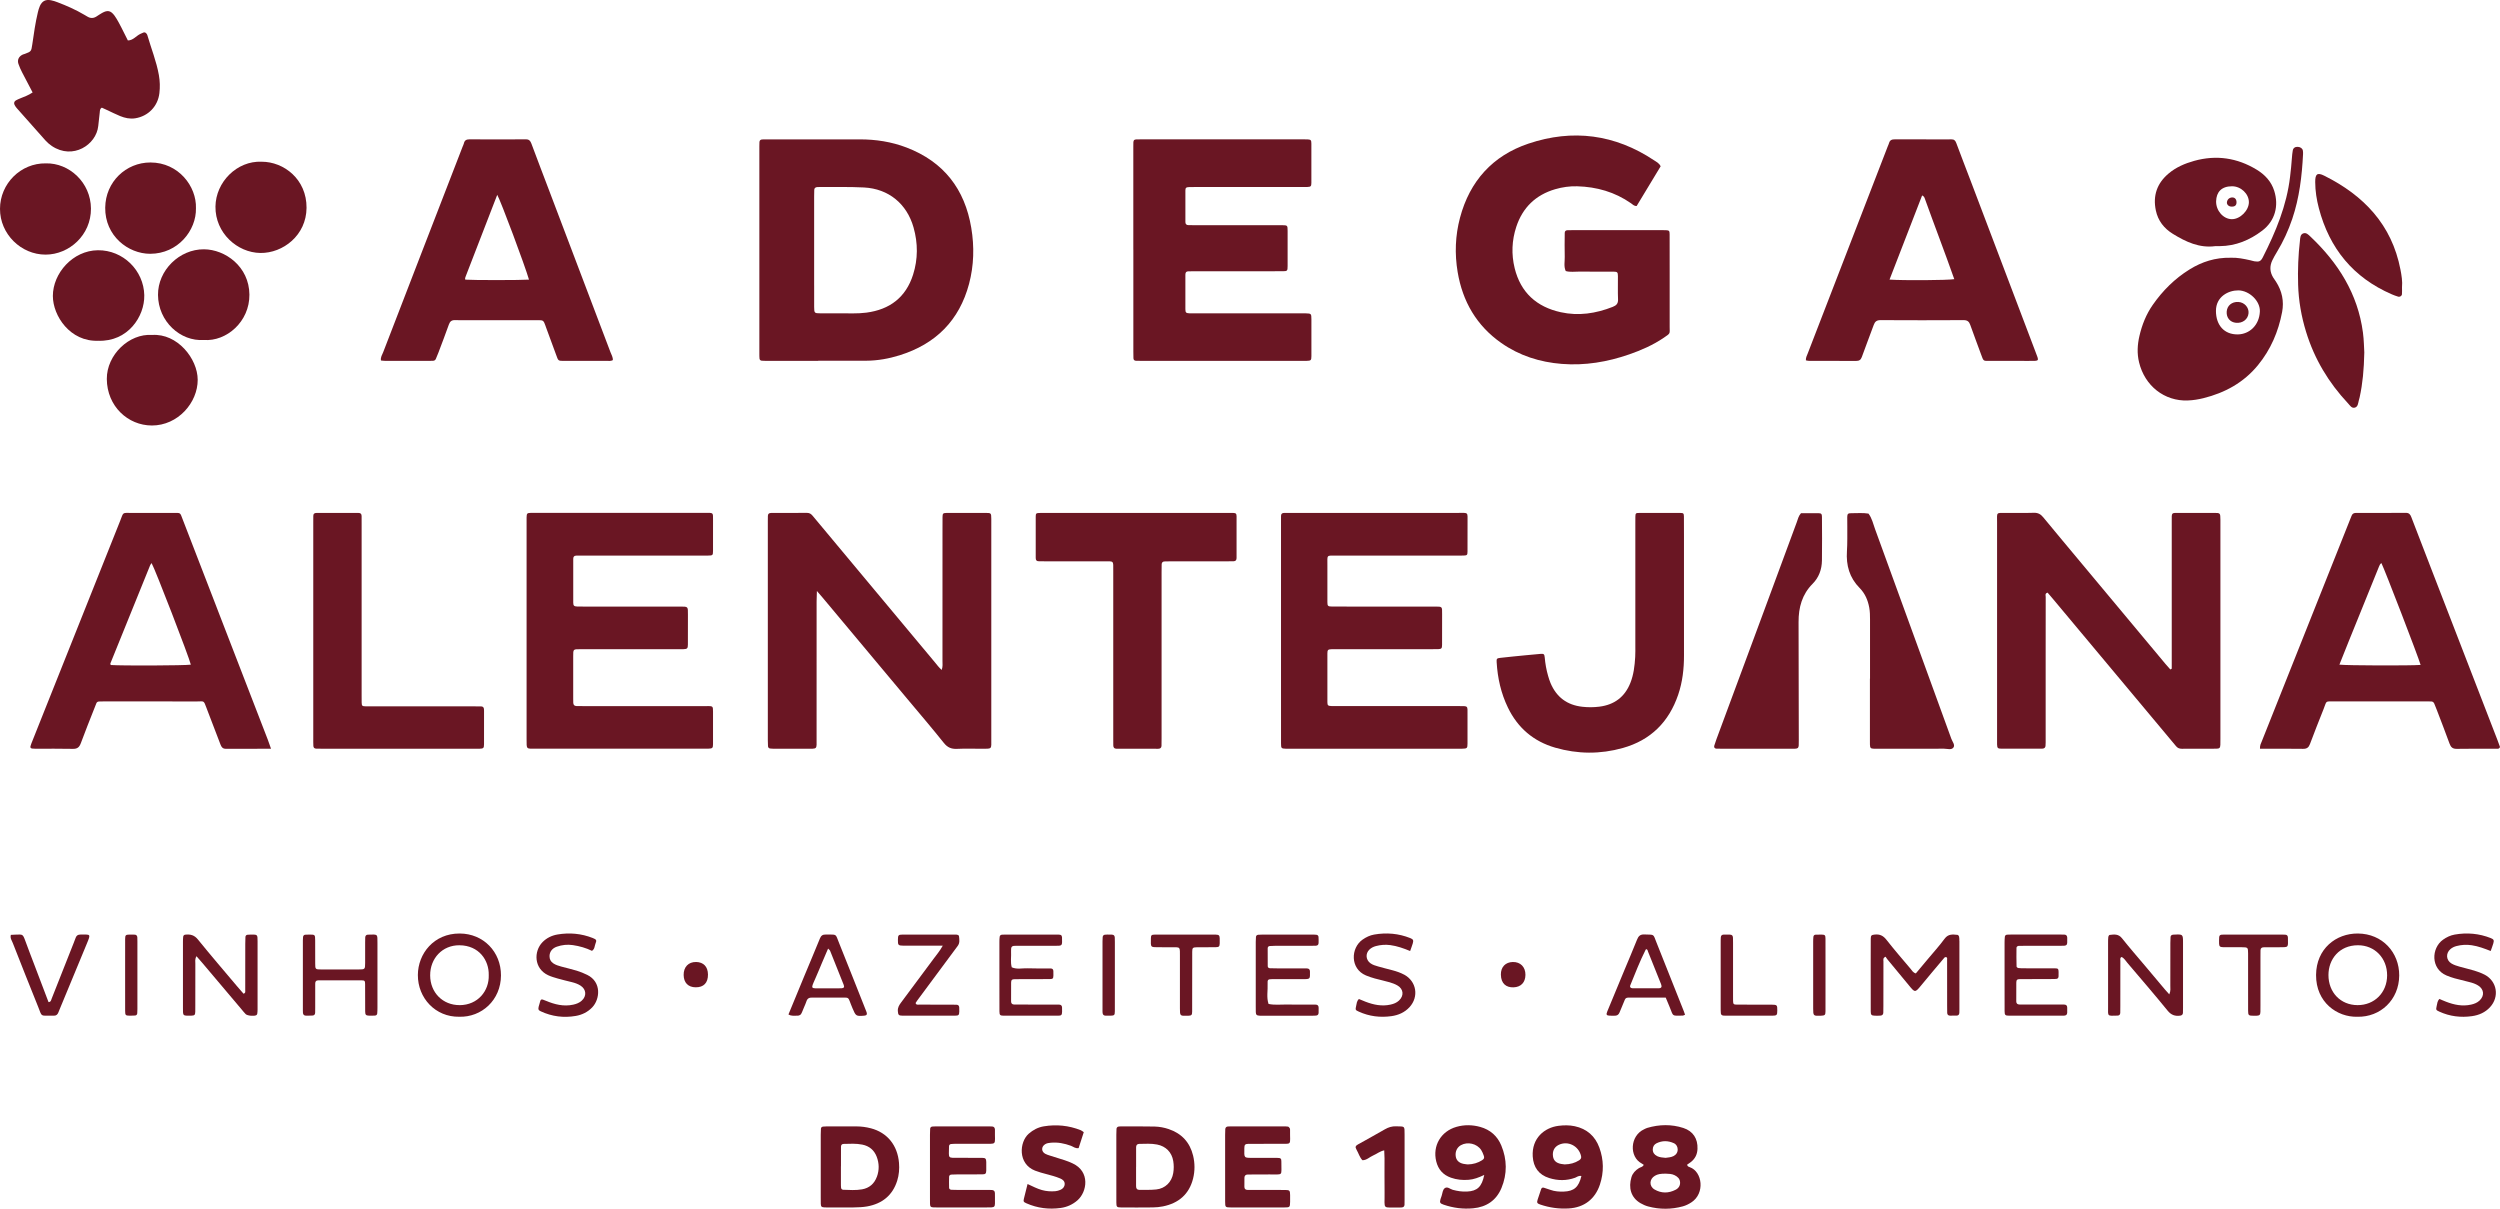 <svg width="424" height="205" viewBox="0 0 424 205" fill="none" xmlns="http://www.w3.org/2000/svg">
<path d="M136.7 126.985C138.7 126.979 138.493 127.178 138.493 125.208C138.499 117.463 138.493 109.718 138.496 101.977C138.496 101.505 138.522 101.036 138.546 100.235C139.032 100.796 139.284 101.081 139.53 101.374C144.312 107.09 149.092 112.809 153.871 118.525C155.951 121.014 158.061 123.476 160.084 126.009C160.701 126.78 161.362 127.05 162.31 127.006C163.711 126.94 165.116 126.988 166.52 126.988C168.31 126.988 168.123 127.101 168.123 125.312C168.123 113.067 168.123 100.82 168.123 88.575C168.123 88.382 168.123 88.186 168.123 87.994C168.108 87.009 168.105 87 167.184 86.991C165.925 86.982 164.668 86.988 163.409 86.991C162.44 86.991 161.474 86.982 160.505 86.997C159.939 87.006 159.862 87.092 159.853 87.7C159.842 88.572 159.847 89.441 159.847 90.313C159.847 97.575 159.847 104.833 159.844 112.094C159.844 112.554 159.922 113.029 159.714 113.625C159.222 113.192 158.92 112.765 158.591 112.37C153.009 105.684 147.429 98.993 141.85 92.304C140.517 90.705 139.177 89.112 137.853 87.51C137.595 87.196 137.334 86.982 136.887 86.985C134.854 87.003 132.822 86.994 130.789 86.997C130.457 86.997 130.235 87.13 130.232 87.498C130.229 87.789 130.223 88.08 130.223 88.37C130.223 100.76 130.223 113.153 130.223 125.543C130.223 125.882 130.229 126.22 130.253 126.558C130.267 126.768 130.395 126.923 130.608 126.946C130.896 126.979 131.186 126.988 131.476 126.988C133.219 126.991 134.961 126.994 136.703 126.988L136.7 126.985Z" fill="#6A1623"/>
<path d="M376.573 126.321C376.591 125.982 376.582 125.644 376.582 125.303C376.582 113.106 376.582 100.912 376.582 88.715C376.582 88.522 376.582 88.326 376.582 88.133C376.568 87 376.565 86.991 375.492 86.988C373.605 86.982 371.717 86.982 369.83 86.988C368.179 86.991 368.33 86.834 368.327 88.442C368.327 96.281 368.327 104.124 368.327 111.964C368.327 112.447 368.327 112.928 368.327 113.411C368.247 113.456 368.17 113.5 368.09 113.542C367.812 113.23 367.527 112.922 367.261 112.602C362.517 106.918 357.773 101.232 353.032 95.546C350.863 92.944 348.685 90.352 346.534 87.733C346.102 87.205 345.648 86.95 344.943 86.97C343.396 87.021 341.847 86.979 340.297 86.988C338.475 86.997 338.703 86.798 338.703 88.634C338.697 100.879 338.703 113.124 338.703 125.368C338.703 125.659 338.694 125.95 338.703 126.24C338.727 126.878 338.806 126.976 339.485 126.979C341.71 126.991 343.939 126.982 346.164 126.979C346.262 126.979 346.356 126.973 346.454 126.964C346.733 126.938 346.899 126.765 346.919 126.504C346.952 126.119 346.943 125.73 346.943 125.345C346.943 120.7 346.943 116.051 346.943 111.406C346.943 108.019 346.937 104.631 346.952 101.244C346.952 101.004 346.777 100.648 347.272 100.511C347.565 100.852 347.879 101.214 348.185 101.582C354.857 109.564 361.53 117.546 368.203 125.529C368.481 125.864 368.772 126.187 369.041 126.531C369.302 126.863 369.622 126.994 370.046 126.991C371.981 126.976 373.919 126.991 375.853 126.979C376.425 126.976 376.547 126.851 376.573 126.321Z" fill="#6A1623"/>
<path d="M138.768 61.209C138.768 61.209 138.768 61.191 138.768 61.182C141.477 61.182 144.185 61.191 146.893 61.179C148.84 61.17 150.745 60.832 152.597 60.25C158.695 58.34 162.698 54.354 164.351 48.145C165.181 45.022 165.261 41.836 164.728 38.647C163.628 32.05 160.043 27.432 153.749 25.02C151.195 24.041 148.532 23.635 145.8 23.638C140.528 23.644 135.257 23.638 129.983 23.638C129.74 23.638 129.497 23.632 129.257 23.65C128.987 23.671 128.812 23.813 128.801 24.104C128.792 24.344 128.786 24.587 128.786 24.828C128.786 36.532 128.786 48.237 128.786 59.942C128.786 60.233 128.786 60.523 128.812 60.811C128.833 61.022 128.987 61.161 129.192 61.176C129.577 61.203 129.965 61.203 130.35 61.206C133.156 61.206 135.959 61.206 138.765 61.206L138.768 61.209ZM138.078 48.424C138.078 46.395 138.078 44.363 138.078 42.334C138.078 39.338 138.078 36.343 138.078 33.344C138.078 32.958 138.081 32.569 138.099 32.184C138.111 31.896 138.306 31.774 138.564 31.73C138.611 31.721 138.662 31.721 138.709 31.721C141.32 31.739 143.933 31.659 146.534 31.795C150.706 32.012 153.803 34.557 154.941 38.585C155.693 41.249 155.699 43.942 154.858 46.585C153.631 50.447 150.887 52.508 146.929 53.025C145.438 53.22 143.936 53.129 142.44 53.14C141.328 53.149 140.217 53.149 139.106 53.14C138.119 53.132 138.09 53.096 138.081 52.046C138.072 50.839 138.081 49.628 138.081 48.421L138.078 48.424Z" fill="#6A1623"/>
<path d="M254.606 58.162C257.687 60.325 261.163 61.425 264.896 61.719C268.816 62.027 272.606 61.389 276.304 60.108C278.366 59.393 280.357 58.518 282.168 57.29C283.368 56.474 283.172 56.644 283.175 55.424C283.181 52.473 283.175 49.519 283.175 46.567C283.175 44.292 283.178 42.017 283.169 39.742C283.169 39.14 283.083 39.063 282.518 39.039C282.275 39.027 282.035 39.033 281.792 39.033C276.757 39.033 271.723 39.033 266.689 39.033C266.399 39.033 266.108 39.039 265.818 39.048C265.527 39.057 265.382 39.226 265.379 39.505C265.37 40.86 265.338 42.216 265.379 43.571C265.4 44.372 265.184 45.194 265.551 45.971C266.31 46.191 267.083 46.054 267.85 46.063C269.785 46.087 271.723 46.063 273.658 46.075C274.307 46.078 274.393 46.17 274.399 46.846C274.414 48.154 274.363 49.462 274.42 50.767C274.452 51.485 274.135 51.803 273.519 52.046C270.659 53.173 267.726 53.621 264.704 52.953C260.609 52.049 257.904 49.617 256.887 45.484C256.309 43.129 256.404 40.762 257.163 38.463C258.238 35.203 260.452 33.059 263.761 32.089C264.976 31.733 266.221 31.561 267.486 31.594C270.802 31.686 273.874 32.558 276.618 34.474C276.888 34.661 277.11 34.951 277.575 34.94C278.923 32.709 280.292 30.443 281.646 28.203C281.395 27.672 280.938 27.459 280.544 27.198C273.901 22.769 266.719 21.835 259.216 24.362C253.16 26.403 249.272 30.704 247.619 36.921C246.813 39.952 246.697 43.04 247.216 46.134C248.054 51.132 250.419 55.223 254.603 58.159L254.606 58.162Z" fill="#6A1623"/>
<path d="M192.216 42.325C192.216 48.083 192.216 53.84 192.216 59.598C192.216 59.983 192.222 60.372 192.231 60.758C192.239 61.045 192.408 61.185 192.687 61.191C193.075 61.2 193.46 61.203 193.848 61.203C202.8 61.203 211.751 61.203 220.7 61.203C220.99 61.203 221.28 61.209 221.571 61.203C222.338 61.179 222.412 61.123 222.415 60.384C222.424 58.305 222.427 56.222 222.415 54.143C222.412 53.191 222.377 53.167 221.446 53.146C221.108 53.137 220.768 53.146 220.43 53.146C214.575 53.146 208.72 53.146 202.868 53.146C202.48 53.146 202.095 53.155 201.706 53.137C201.155 53.114 201.043 53.01 201.04 52.434C201.031 50.5 201.037 48.563 201.04 46.63C201.04 46.582 201.046 46.532 201.049 46.484C201.057 46.202 201.206 46.036 201.487 46.021C201.825 46.004 202.163 46.004 202.503 46.004C204.681 46.004 206.859 46.004 209.034 46.004C211.84 46.004 214.646 46.01 217.452 46.001C218.341 46.001 218.374 45.965 218.379 45.12C218.391 43.135 218.388 41.151 218.379 39.169C218.376 38.208 218.365 38.208 217.416 38.191C217.126 38.185 216.836 38.191 216.545 38.191C211.95 38.191 207.354 38.191 202.755 38.191C202.367 38.191 201.982 38.191 201.594 38.185C201.256 38.185 201.043 38.039 201.043 37.674C201.043 35.883 201.034 34.094 201.043 32.303C201.043 31.849 201.17 31.748 201.68 31.727C202.065 31.712 202.453 31.718 202.841 31.718C208.744 31.718 214.646 31.718 220.548 31.718C220.937 31.718 221.322 31.727 221.71 31.712C222.3 31.689 222.406 31.599 222.409 31.033C222.421 28.808 222.421 26.581 222.409 24.356C222.409 23.757 222.308 23.671 221.757 23.641C221.565 23.632 221.369 23.635 221.177 23.635C211.935 23.635 202.693 23.635 193.454 23.635C192.145 23.635 192.21 23.558 192.21 24.908C192.21 30.713 192.21 36.52 192.21 42.325H192.216Z" fill="#6A1623"/>
<path d="M119.965 119.756C119.627 119.75 119.286 119.756 118.949 119.756C112.273 119.756 105.597 119.756 98.918 119.756C98.53 119.756 98.145 119.753 97.757 119.744C97.401 119.738 97.244 119.531 97.226 119.199C97.215 118.958 97.215 118.715 97.215 118.472C97.215 116.102 97.215 113.732 97.215 111.359C97.215 110.057 97.182 110.104 98.498 110.104C103.917 110.104 109.333 110.104 114.753 110.104C115.141 110.104 115.526 110.113 115.914 110.101C116.551 110.077 116.661 109.98 116.667 109.321C116.679 107.627 116.667 105.934 116.673 104.24C116.676 102.849 116.726 102.875 115.34 102.875C109.92 102.878 104.504 102.875 99.084 102.875C98.696 102.875 98.311 102.884 97.923 102.869C97.363 102.849 97.224 102.733 97.221 102.19C97.212 99.722 97.221 97.254 97.221 94.786C97.221 94.448 97.357 94.238 97.721 94.235C98.109 94.232 98.495 94.226 98.883 94.226C105.413 94.226 111.944 94.226 118.477 94.226C119.011 94.226 119.541 94.232 120.074 94.226C120.88 94.211 120.922 94.187 120.928 93.431C120.94 91.69 120.934 89.948 120.931 88.204C120.931 86.89 121.014 86.982 119.642 86.982C109.965 86.982 100.29 86.982 90.613 86.982C90.42 86.982 90.225 86.976 90.032 86.982C89.386 87.006 89.33 87.065 89.309 87.765C89.3 88.103 89.309 88.442 89.309 88.783C89.309 94.831 89.309 100.879 89.309 106.927C89.309 112.975 89.309 119.216 89.309 125.359C89.309 127.16 89.217 126.976 90.974 126.976C100.409 126.976 109.843 126.976 119.277 126.976C119.568 126.976 119.858 126.982 120.149 126.973C120.818 126.952 120.925 126.869 120.928 126.232C120.94 124.392 120.94 122.553 120.928 120.717C120.925 119.762 120.913 119.762 119.965 119.744V119.756Z" fill="#6A1623"/>
<path d="M217.811 86.991C217.47 86.991 217.262 87.125 217.262 87.495C217.262 87.884 217.259 88.27 217.259 88.658C217.259 94.757 217.259 100.855 217.259 106.951C217.259 109.855 217.259 112.759 217.259 115.663C217.259 119.148 217.256 122.631 217.262 126.116C217.262 126.902 217.331 126.961 218.056 126.982C218.394 126.994 218.735 126.982 219.073 126.982C228.412 126.982 237.752 126.982 247.091 126.982C247.382 126.982 247.672 126.988 247.962 126.982C248.828 126.958 248.884 126.917 248.89 126.092C248.902 124.496 248.899 122.897 248.89 121.302C248.884 119.629 249.077 119.753 247.328 119.753C240.552 119.753 233.778 119.753 227.002 119.753C226.614 119.753 226.229 119.762 225.84 119.747C225.239 119.727 225.129 119.644 225.126 119.095C225.117 116.336 225.117 113.578 225.126 110.819C225.126 110.232 225.233 110.134 225.781 110.11C226.166 110.092 226.554 110.101 226.943 110.101C232.217 110.101 237.491 110.101 242.768 110.101C243.156 110.101 243.545 110.11 243.93 110.092C244.478 110.066 244.57 109.974 244.576 109.368C244.588 107.627 244.579 105.883 244.582 104.142C244.582 102.852 244.659 102.875 243.319 102.875C238.576 102.875 233.835 102.875 229.091 102.875C228.027 102.875 226.96 102.884 225.897 102.869C225.218 102.861 225.129 102.777 225.126 102.125C225.114 100.043 225.114 97.963 225.126 95.881C225.135 94.042 224.895 94.229 226.714 94.229C233.491 94.223 240.264 94.229 247.041 94.229C247.429 94.229 247.814 94.238 248.202 94.223C248.81 94.202 248.884 94.143 248.89 93.552C248.902 91.906 248.905 90.263 248.896 88.617C248.887 86.792 249.112 86.988 247.284 86.988C237.799 86.982 228.315 86.988 218.83 86.988C218.492 86.988 218.151 86.991 217.813 86.988L217.811 86.991Z" fill="#6A1623"/>
<path d="M92.539 55.338C93.111 56.931 93.703 58.515 94.29 60.099C94.717 61.253 94.598 61.206 95.804 61.206C98.175 61.206 100.545 61.206 102.918 61.206C103.253 61.206 103.597 61.262 103.935 61.081C103.973 60.583 103.701 60.167 103.532 59.722C100.056 50.551 96.575 41.379 93.096 32.208C92.103 29.588 91.096 26.969 90.121 24.344C89.949 23.878 89.73 23.629 89.194 23.632C85.999 23.65 82.805 23.647 79.614 23.632C79.104 23.632 78.787 23.798 78.678 24.314C78.636 24.501 78.535 24.673 78.467 24.854C76.147 30.849 73.827 36.841 71.51 42.836C69.332 48.468 67.154 54.104 64.986 59.74C64.817 60.176 64.511 60.586 64.609 61.14C64.855 61.164 65.092 61.203 65.332 61.203C67.848 61.209 70.364 61.206 72.882 61.203C73.075 61.203 73.27 61.197 73.463 61.188C73.673 61.176 73.833 61.069 73.916 60.879C74.07 60.526 74.218 60.167 74.355 59.806C74.95 58.221 75.561 56.644 76.124 55.051C76.313 54.514 76.601 54.273 77.178 54.294C78.097 54.327 79.016 54.303 79.937 54.303C83.662 54.303 87.389 54.303 91.114 54.303C92.154 54.303 92.165 54.279 92.545 55.332L92.539 55.338ZM78.918 47.43C78.832 47.232 78.912 47.057 78.98 46.879C80.755 42.29 82.527 37.701 84.331 33.041C84.936 34.088 89.034 45.06 89.715 47.424C88.382 47.528 80.141 47.528 78.918 47.43Z" fill="#6A1623"/>
<path d="M344.104 61.209C345.968 61.209 345.847 61.324 345.204 59.627C341.556 50.002 337.906 40.38 334.255 30.754C333.432 28.586 332.587 26.426 331.781 24.249C331.621 23.819 331.408 23.623 330.949 23.635C330.077 23.653 329.206 23.638 328.335 23.638C326.012 23.638 323.689 23.647 321.366 23.632C320.871 23.629 320.522 23.751 320.382 24.267C320.332 24.454 320.24 24.626 320.169 24.807C315.638 36.526 311.108 48.246 306.583 59.966C306.447 60.319 306.243 60.657 306.278 61.117C306.453 61.146 306.634 61.203 306.812 61.203C309.472 61.209 312.133 61.203 314.797 61.212C315.286 61.212 315.579 61.072 315.763 60.556C316.406 58.735 317.126 56.94 317.781 55.119C317.991 54.535 318.293 54.291 318.942 54.294C323.636 54.321 328.329 54.321 333.023 54.294C333.68 54.291 333.965 54.549 334.166 55.131C334.741 56.771 335.372 58.394 335.962 60.031C336.442 61.363 336.338 61.2 337.568 61.206C339.746 61.217 341.924 61.206 344.101 61.209H344.104ZM320.465 47.419C322.341 42.572 324.166 37.861 325.991 33.145C326.255 33.264 326.356 33.424 326.424 33.611C328.068 38.194 329.823 42.738 331.446 47.347C330.264 47.537 322.818 47.585 320.462 47.419H320.465Z" fill="#6A1623"/>
<path d="M36.754 103.024C34.837 98.064 32.931 93.102 31.005 88.145C30.514 86.881 30.712 86.991 29.376 86.991C27.053 86.991 24.73 86.982 22.407 86.991C20.644 87 21.005 86.775 20.359 88.388C16.128 98.981 11.905 109.579 7.68 120.172C6.892 122.147 6.098 124.12 5.319 126.098C5.011 126.881 5.085 126.982 5.976 126.985C8.107 126.994 10.237 126.955 12.365 127.006C13.135 127.024 13.464 126.712 13.716 126.027C14.43 124.075 15.215 122.15 15.971 120.216C16.095 119.902 16.217 119.587 16.344 119.273C16.424 119.071 16.587 118.985 16.792 118.976C17.035 118.967 17.275 118.961 17.517 118.961C22.842 118.961 28.167 118.955 33.488 118.964C34.582 118.964 34.54 118.733 35.014 120.047C35.08 120.228 35.151 120.409 35.219 120.59C35.948 122.485 36.685 124.375 37.397 126.276C37.569 126.736 37.785 127 38.327 126.997C40.795 126.979 43.261 126.988 45.966 126.988C45.746 126.365 45.598 125.917 45.429 125.475C42.538 117.991 39.643 110.507 36.751 103.024H36.754ZM18.78 112.783C18.765 112.741 18.744 112.7 18.735 112.655C18.724 112.611 18.706 112.554 18.721 112.516C20.966 106.963 23.215 101.413 25.467 95.863C25.521 95.733 25.627 95.626 25.71 95.501C26.306 96.516 32.066 111.436 32.365 112.726C31.302 112.88 20.744 112.925 18.78 112.786V112.783Z" fill="#6A1623"/>
<path d="M411.979 95.537C410.969 92.924 409.955 90.313 408.957 87.697C408.788 87.252 408.583 86.976 408.032 86.979C405.226 87.003 402.423 86.994 399.617 86.988C399.241 86.988 398.965 87.098 398.829 87.475C398.746 87.703 398.648 87.922 398.559 88.148C393.575 100.666 388.595 113.186 383.611 125.704C383.471 126.057 383.261 126.389 383.291 126.988C385.771 126.988 388.186 126.964 390.601 127.003C391.249 127.012 391.555 126.768 391.771 126.19C392.518 124.2 393.294 122.221 394.082 120.249C394.66 118.801 394.29 118.964 395.893 118.961C401.066 118.955 406.242 118.961 411.416 118.961C411.706 118.961 411.997 118.97 412.287 118.964C412.56 118.958 412.746 119.086 412.85 119.326C413.001 119.682 413.143 120.041 413.28 120.4C414.003 122.295 414.743 124.185 415.431 126.092C415.659 126.724 415.961 127.021 416.681 127.006C418.904 126.961 421.129 126.991 423.354 126.985C423.573 126.985 423.846 127.068 424 126.691C423.873 126.341 423.733 125.938 423.579 125.537C419.712 115.538 415.846 105.539 411.979 95.54V95.537ZM396.764 112.72C398.971 107.135 401.268 101.618 403.487 96.068C403.576 95.848 403.668 95.629 403.89 95.504C404.444 96.605 410.121 111.326 410.536 112.771C408.794 112.91 397.964 112.878 396.764 112.723V112.72Z" fill="#6A1623"/>
<path d="M196.992 126.472C197.01 126.036 197.004 125.6 197.004 125.167C197.004 115.779 197.004 106.39 197.004 97.002C197.004 96.566 197.001 96.13 197.019 95.697C197.031 95.43 197.179 95.24 197.46 95.222C197.846 95.199 198.234 95.199 198.619 95.199C201.766 95.199 204.909 95.199 208.056 95.199C208.444 95.199 208.83 95.199 209.218 95.19C209.576 95.181 209.721 94.979 209.721 94.632C209.721 92.6 209.73 90.568 209.721 88.534C209.713 86.816 209.941 86.994 208.169 86.994C197.86 86.991 187.555 86.994 177.246 86.994C176.909 86.994 176.568 86.985 176.23 87C175.744 87.018 175.658 87.095 175.658 87.62C175.649 89.943 175.655 92.265 175.658 94.588C175.658 94.635 175.664 94.686 175.667 94.733C175.682 95.015 175.824 95.175 176.109 95.184C176.497 95.196 176.882 95.199 177.27 95.199C180.562 95.199 183.851 95.199 187.143 95.199C188.977 95.199 188.805 95.024 188.808 96.797C188.811 101.541 188.808 106.284 188.808 111.027C188.808 115.77 188.808 120.513 188.808 125.256C188.808 125.644 188.808 126.03 188.814 126.418C188.82 126.751 188.956 126.979 189.318 126.982C191.688 126.988 194.059 126.988 196.432 126.991C196.773 126.991 196.983 126.831 196.995 126.481L196.992 126.472Z" fill="#6A1623"/>
<path d="M278.046 86.994C277.415 86.994 277.377 87.044 277.359 87.647C277.347 88.032 277.353 88.421 277.353 88.806C277.353 95.673 277.353 102.543 277.353 109.41C277.353 110.086 277.371 110.766 277.329 111.442C277.24 112.94 277.068 114.429 276.503 115.841C275.551 118.211 273.794 119.528 271.267 119.848C270.301 119.97 269.344 119.976 268.375 119.869C265.779 119.584 263.987 118.243 262.973 115.853C262.804 115.455 262.677 115.037 262.555 114.619C262.259 113.595 262.075 112.551 261.984 111.486C261.933 110.923 261.818 110.849 261.24 110.902C260.375 110.982 259.507 111.059 258.641 111.142C257.246 111.282 255.85 111.412 254.458 111.572C253.847 111.644 253.8 111.718 253.832 112.302C253.986 114.984 254.564 117.567 255.735 119.991C257.4 123.443 260.078 125.742 263.77 126.807C267.575 127.907 271.403 127.931 275.217 126.863C279.96 125.534 283.048 122.447 284.621 117.819C285.359 115.648 285.614 113.397 285.605 111.107C285.59 107.624 285.602 104.142 285.602 100.66C285.602 97.42 285.602 94.178 285.602 90.939C285.602 89.827 285.608 88.715 285.593 87.602C285.587 87.083 285.507 86.997 285.009 86.997C282.689 86.988 280.366 86.988 278.046 86.997V86.994Z" fill="#6A1623"/>
<path d="M53.148 126.522C53.163 126.792 53.326 126.964 53.613 126.97C53.999 126.979 54.387 126.985 54.775 126.985C63.335 126.985 71.898 126.985 80.459 126.985C80.749 126.985 81.039 126.991 81.33 126.985C81.987 126.961 82.088 126.884 82.091 126.22C82.106 124.333 82.097 122.447 82.094 120.56C82.094 120.462 82.085 120.367 82.079 120.269C82.062 119.991 81.919 119.819 81.635 119.81C81.25 119.798 80.862 119.798 80.473 119.798C74.719 119.798 68.962 119.798 63.208 119.798C62.82 119.798 62.434 119.807 62.046 119.795C61.418 119.777 61.359 119.724 61.338 119.151C61.323 118.766 61.332 118.377 61.332 117.991C61.332 108.268 61.332 98.548 61.332 88.824C61.332 88.388 61.326 87.952 61.329 87.519C61.329 87.16 61.157 86.994 60.802 86.994C58.431 86.994 56.061 86.994 53.69 86.994C53.35 86.994 53.136 87.119 53.136 87.492C53.136 87.878 53.13 88.267 53.13 88.652C53.13 94.748 53.13 100.841 53.13 106.936C53.13 113.032 53.13 119.124 53.13 125.22C53.13 125.656 53.121 126.092 53.148 126.525V126.522Z" fill="#6A1623"/>
<path d="M371.107 67.915C371.981 67.883 372.837 67.74 373.685 67.533C377.353 66.622 380.526 64.89 382.95 61.932C385.113 59.292 386.417 56.243 387.048 52.915C387.395 51.091 387.03 49.352 386.011 47.777C385.854 47.534 385.676 47.303 385.525 47.057C384.956 46.113 384.911 45.137 385.386 44.15C385.614 43.672 385.88 43.209 386.156 42.755C387.24 40.97 388.103 39.086 388.772 37.111C389.975 33.548 390.411 29.858 390.598 26.127C390.606 25.934 390.598 25.738 390.568 25.548C390.503 25.178 390.165 24.931 389.715 24.905C389.27 24.878 388.932 25.089 388.858 25.504C388.778 25.931 388.737 26.367 388.707 26.8C388.636 27.862 388.52 28.918 388.396 29.977C387.827 34.862 385.969 39.306 383.774 43.639C383.424 44.331 383.137 44.443 382.36 44.319C382.123 44.28 381.892 44.197 381.658 44.144C380.523 43.889 379.385 43.66 378.331 43.714C375.72 43.663 373.447 44.396 371.347 45.698C368.843 47.249 366.795 49.29 365.115 51.696C363.992 53.3 363.281 55.095 362.843 56.996C362.502 58.474 362.422 59.951 362.786 61.452C363.741 65.4 367.032 68.081 371.113 67.924L371.107 67.915ZM379.625 49.246C381.504 49.278 383.359 51.064 383.273 52.847C383.16 55.214 381.462 56.679 379.554 56.715C377.24 56.759 375.827 55.163 375.824 52.731C375.821 50.281 377.972 49.234 379.625 49.249V49.246Z" fill="#6A1623"/>
<path d="M2.788 18.278C4.421 20.126 6.051 21.977 7.698 23.81C8.018 24.166 8.391 24.492 8.788 24.759C12.362 27.162 16.338 24.546 16.664 21.363C16.744 20.595 16.824 19.823 16.919 19.058C16.952 18.782 16.907 18.465 17.275 18.26C17.544 18.382 17.846 18.518 18.146 18.658C18.889 19.002 19.621 19.379 20.38 19.687C21.192 20.016 22.036 20.203 22.928 20.064C25.133 19.717 26.777 18.032 27.035 15.792C27.153 14.781 27.127 13.761 26.949 12.755C26.54 10.412 25.636 8.211 24.982 5.939C24.955 5.85 24.895 5.766 24.836 5.692C24.706 5.535 24.54 5.44 24.335 5.514C24.155 5.58 23.98 5.669 23.805 5.749C23.082 6.087 22.584 6.855 21.686 6.861C21.319 6.128 20.952 5.399 20.584 4.666C20.43 4.363 20.279 4.064 20.11 3.77C19.894 3.393 19.686 3.008 19.429 2.661C18.78 1.786 18.255 1.673 17.322 2.192C16.984 2.379 16.667 2.602 16.341 2.809C15.843 3.124 15.343 3.124 14.839 2.824C14.673 2.726 14.504 2.631 14.338 2.53C12.88 1.667 11.337 0.982 9.754 0.38C9.396 0.243 9.025 0.119 8.649 0.045C7.745 -0.13 7.153 0.169 6.768 1.003C6.608 1.35 6.51 1.729 6.418 2.103C5.988 3.892 5.742 5.71 5.476 7.528C5.301 8.73 5.286 8.73 4.228 9.133C4.092 9.184 3.947 9.207 3.819 9.273C3.182 9.587 2.904 10.159 3.123 10.827C3.289 11.328 3.517 11.815 3.757 12.286C4.326 13.405 4.919 14.511 5.532 15.68C4.809 16.169 4.122 16.403 3.455 16.676C3.188 16.786 2.919 16.896 2.673 17.041C2.397 17.204 2.323 17.522 2.474 17.798C2.566 17.967 2.667 18.136 2.794 18.278H2.788Z" fill="#6A1623"/>
<path d="M309.001 95.071C309.043 92.606 309.016 90.138 309.004 87.67C309.004 87.166 308.886 87.044 308.429 87.039C307.416 87.024 306.403 87.033 305.452 87.033C305.022 87.513 304.921 88.05 304.74 88.543C302.841 93.659 300.96 98.785 299.066 103.902C296.417 111.059 293.762 118.214 291.11 125.371C290.977 125.733 290.85 126.098 290.74 126.469C290.657 126.742 290.805 126.955 291.078 126.97C291.416 126.988 291.753 126.985 292.094 126.985C295.916 126.985 299.736 126.985 303.558 126.985C305.155 126.985 305.078 127.115 305.075 125.52C305.063 118.846 305.06 112.169 305.037 105.495C305.028 103.033 305.623 100.814 307.416 99.013C308.492 97.934 308.978 96.566 309.001 95.071Z" fill="#6A1623"/>
<path d="M317.801 126.982C318.139 126.997 318.48 126.988 318.818 126.988C322.448 126.988 326.074 126.997 329.704 126.979C330.255 126.979 330.981 127.252 331.316 126.762C331.609 126.335 331.12 125.772 330.943 125.288C326.643 113.435 322.335 101.585 318.012 89.741C317.686 88.848 317.493 87.89 316.895 87.107C315.935 86.944 314.969 87.053 314.003 87.039C313.419 87.03 313.304 87.148 313.292 87.685C313.28 88.216 313.304 88.75 313.301 89.281C313.289 90.684 313.333 92.09 313.241 93.487C313.084 95.881 313.668 97.978 315.39 99.719C316.299 100.639 316.794 101.781 317.025 103.053C317.15 103.727 317.156 104.4 317.156 105.076C317.156 108.413 317.156 111.753 317.156 115.09H317.138C317.138 118.573 317.138 122.058 317.138 125.54C317.138 125.784 317.132 126.024 317.141 126.267C317.164 126.857 317.253 126.958 317.796 126.982H317.801Z" fill="#6A1623"/>
<path d="M368.526 39.668C370.727 41.023 373.036 42.109 375.723 41.744C375.984 41.744 376.227 41.744 376.467 41.744C379.184 41.723 381.557 40.724 383.682 39.11C385.883 37.437 386.503 34.883 385.709 32.365C385.205 30.769 384.123 29.618 382.719 28.767C379.409 26.762 375.871 26.245 372.141 27.281C370.556 27.723 369.038 28.369 367.764 29.455C365.829 31.101 365.106 33.178 365.628 35.681C365.995 37.449 367.038 38.754 368.526 39.668ZM378.541 31.591C380.07 31.585 381.406 32.881 381.412 34.278C381.415 35.696 379.928 37.185 378.52 37.173C377.071 37.158 375.818 35.728 375.853 34.13C375.898 32.572 376.763 31.596 378.544 31.591H378.541Z" fill="#6A1623"/>
<path d="M390.076 40.771C389.783 43.272 389.685 45.778 389.762 48.3C389.842 51.028 390.313 53.68 391.11 56.279C392.524 60.891 394.944 64.916 398.239 68.425C398.559 68.766 398.844 69.291 399.392 69.131C399.922 68.974 399.928 68.384 400.053 67.924C400.103 67.737 400.162 67.553 400.201 67.364C400.708 65.041 400.924 62.683 400.986 59.779C400.936 59.005 400.927 57.691 400.755 56.4C399.884 49.812 396.544 44.559 391.807 40.086C391.492 39.789 391.143 39.425 390.678 39.567C390.124 39.739 390.129 40.291 390.073 40.771H390.076Z" fill="#6A1623"/>
<path d="M44.372 27.429C40.197 27.242 36.585 30.864 36.543 35.046C36.496 39.519 40.244 42.853 44.164 42.904C47.986 42.954 51.954 39.914 51.99 35.257C52.028 30.419 48.155 27.423 44.372 27.429Z" fill="#6A1623"/>
<path d="M7.737 43.183C11.734 43.177 15.455 39.864 15.426 35.37C15.396 30.953 11.734 27.61 7.769 27.708C3.52 27.645 0.009 31.137 1.64942e-05 35.417C-0.009 39.706 3.576 43.189 7.737 43.183Z" fill="#6A1623"/>
<path d="M34.573 57.661C38.407 57.952 42.342 54.552 42.3 49.972C42.259 45.191 38.182 42.308 34.602 42.281C30.422 42.251 26.765 45.849 26.798 50.02C26.83 54.526 30.599 57.943 34.573 57.661Z" fill="#6A1623"/>
<path d="M17.843 35.198C17.787 40.015 21.74 43.043 25.467 43.043C30.167 43.043 33.322 39.072 33.233 35.313C33.358 31.638 30.297 27.556 25.512 27.556C21.355 27.556 17.897 30.852 17.846 35.198H17.843Z" fill="#6A1623"/>
<path d="M24.472 50.079C24.38 45.849 20.866 42.403 16.611 42.441C12.335 42.483 8.966 46.351 8.966 50.192C8.966 53.588 11.914 57.981 16.649 57.794C21.695 57.981 24.546 53.657 24.469 50.079H24.472Z" fill="#6A1623"/>
<path d="M25.734 72.166C30.214 72.175 33.539 68.259 33.53 64.415C33.524 60.829 30.072 56.51 25.79 56.81C21.924 56.525 18.089 60.167 18.116 64.273C18.146 68.927 21.728 72.154 25.734 72.163V72.166Z" fill="#6A1623"/>
<path d="M405.644 49.916C405.997 50.07 406.364 50.201 406.731 50.313C407.016 50.4 407.348 50.195 407.371 49.901C407.404 49.519 407.38 49.13 407.38 48.744C407.478 47.721 407.306 46.712 407.117 45.719C405.65 38.11 400.9 33.142 394.186 29.796C393.012 29.212 392.654 29.499 392.66 30.87C392.666 32.38 392.897 33.863 393.279 35.313C395.075 42.145 399.113 47.089 405.647 49.916H405.644Z" fill="#6A1623"/>
<path d="M147.693 191.358C146.902 191.151 146.084 191.038 145.257 191.038C143.566 191.041 141.874 191.038 140.185 191.038C139.992 191.038 139.799 191.047 139.607 191.068C139.391 191.088 139.245 191.213 139.231 191.43C139.204 191.765 139.198 192.103 139.198 192.441C139.198 194.277 139.198 196.113 139.198 197.949C139.198 199.688 139.198 201.429 139.198 203.167C139.198 203.505 139.189 203.843 139.207 204.181C139.228 204.644 139.337 204.748 139.835 204.778C140.125 204.795 140.416 204.787 140.703 204.787C142.057 204.787 143.408 204.804 144.763 204.781C145.533 204.766 146.315 204.745 147.071 204.609C149.607 204.149 151.382 202.746 152.167 200.242C152.472 199.269 152.555 198.255 152.472 197.232C152.224 194.244 150.493 192.094 147.699 191.358H147.693ZM148.718 199.578C148.283 200.761 147.435 201.497 146.197 201.714C145.145 201.897 144.078 201.823 143.017 201.785C142.798 201.776 142.665 201.639 142.644 201.429C142.617 201.188 142.62 200.945 142.62 200.705C142.62 199.738 142.62 198.774 142.62 197.807H142.629C142.629 196.695 142.623 195.585 142.632 194.473C142.632 194.203 142.777 194.013 143.071 194.007C144.131 193.983 145.195 193.912 146.247 194.126C147.432 194.366 148.256 195.057 148.686 196.173C149.115 197.291 149.139 198.442 148.724 199.575L148.718 199.578Z" fill="#6A1623"/>
<path d="M198.237 191.501C197.449 191.231 196.637 191.083 195.819 191.062C193.884 191.017 191.949 191.041 190.014 191.041C189.916 191.041 189.819 191.041 189.724 191.062C189.516 191.103 189.377 191.237 189.359 191.444C189.333 191.78 189.33 192.121 189.33 192.459C189.33 194.298 189.33 196.137 189.33 197.976C189.33 199.96 189.324 201.945 189.333 203.926C189.336 204.701 189.407 204.778 190.139 204.784C191.928 204.795 193.718 204.801 195.508 204.778C196.085 204.772 196.672 204.718 197.238 204.603C199.893 204.066 201.683 202.544 202.349 199.874C202.669 198.596 202.66 197.267 202.349 195.986C201.804 193.755 200.426 192.248 198.231 191.501H198.237ZM198.986 198.934C198.731 200.471 197.635 201.577 196.088 201.734C195.131 201.832 194.16 201.797 193.194 201.797C192.853 201.797 192.684 201.574 192.684 201.233C192.684 201.186 192.678 201.135 192.678 201.088C192.678 200.026 192.678 198.961 192.678 197.899H192.684C192.684 196.787 192.684 195.674 192.684 194.565C192.684 194.221 192.865 194.007 193.205 194.004C194.219 193.995 195.235 193.912 196.243 194.111C197.73 194.402 198.737 195.422 198.983 196.914C199.093 197.587 199.096 198.264 198.983 198.937L198.986 198.934Z" fill="#6A1623"/>
<path d="M286.58 197.949C286.402 197.887 286.204 197.84 286.129 197.534C286.316 197.404 286.544 197.258 286.755 197.095C287.487 196.529 287.86 195.781 287.895 194.853C287.964 193.138 287.158 191.845 285.498 191.305C283.472 190.649 281.412 190.691 279.368 191.293C279.184 191.346 279.015 191.447 278.84 191.527C276.426 192.637 276.289 196.199 278.431 197.326C278.547 197.389 278.651 197.469 278.778 197.552C278.618 197.946 278.218 197.946 277.949 198.121C277.356 198.498 276.897 198.982 276.692 199.658C276.165 201.42 276.583 203.099 278.224 204.057C278.636 204.297 279.089 204.499 279.549 204.62C281.501 205.14 283.466 205.128 285.412 204.597C285.916 204.46 286.408 204.214 286.847 203.929C289.205 202.408 288.734 198.709 286.583 197.952L286.58 197.949ZM280.959 193.894C281.919 193.426 282.897 193.441 283.866 193.874C284.301 194.069 284.515 194.458 284.535 194.906C284.556 195.422 284.298 195.826 283.833 196.069C283.398 196.297 282.912 196.303 282.482 196.371C281.963 196.321 281.478 196.294 281.042 196.075C280.583 195.843 280.301 195.473 280.31 194.933C280.319 194.458 280.544 194.096 280.959 193.892V193.894ZM284.18 201.785C282.992 202.396 281.771 202.414 280.612 201.737C279.655 201.18 279.712 199.963 280.675 199.409C281.146 199.136 281.602 199.047 282.52 199.053C283.006 199.079 283.534 199.068 284.026 199.32C284.526 199.575 284.903 199.91 284.941 200.503C284.98 201.097 284.681 201.53 284.183 201.785H284.18Z" fill="#6A1623"/>
<path d="M211.837 193.995C213.434 193.983 215.028 194.01 216.625 193.983C219.28 193.942 218.75 194.44 218.794 191.613C218.794 191.519 218.785 191.406 218.735 191.335C218.658 191.228 218.548 191.088 218.436 191.071C218.151 191.026 217.858 191.035 217.568 191.035C214.714 191.035 211.861 191.035 209.007 191.035C208.764 191.035 208.524 191.029 208.281 191.047C208.012 191.065 207.828 191.21 207.807 191.489C207.784 191.827 207.781 192.165 207.781 192.503C207.781 194.292 207.781 196.084 207.781 197.872C207.781 199.857 207.775 201.838 207.784 203.823C207.79 204.754 207.813 204.781 208.791 204.784C211.79 204.792 214.788 204.792 217.787 204.784C218.765 204.784 218.782 204.748 218.803 203.843C218.812 203.458 218.812 203.069 218.803 202.683C218.785 201.9 218.726 201.838 218 201.82C217.517 201.808 217.034 201.817 216.548 201.817C214.904 201.817 213.259 201.814 211.615 201.811C211.277 201.811 211.055 201.675 211.049 201.31C211.043 200.779 211.037 200.245 211.055 199.714C211.067 199.373 211.283 199.198 211.621 199.198C212.83 199.192 214.039 199.204 215.247 199.183C217.757 199.142 217.283 199.584 217.319 197.009C217.328 196.475 217.209 196.383 216.602 196.377C215.247 196.365 213.893 196.365 212.539 196.371C210.901 196.377 211.025 196.425 211.04 194.734C211.046 194.12 211.176 193.998 211.831 193.992L211.837 193.995Z" fill="#6A1623"/>
<path d="M267.068 191.005C266.167 190.813 265.243 190.822 264.321 190.94C261.939 191.243 259.761 193.034 259.951 196.14C260.064 197.97 260.976 199.243 262.736 199.794C264.2 200.254 265.679 200.278 267.148 199.741C267.453 199.628 267.714 199.352 268.206 199.45C267.762 201.328 266.965 202.031 265.225 202.093C264.452 202.12 263.678 202.067 262.938 201.797C262.576 201.666 262.209 201.542 261.838 201.435C261.637 201.375 261.456 201.444 261.382 201.663C261.178 202.256 260.973 202.85 260.784 203.449C260.621 203.965 260.686 204.104 261.213 204.285C262.787 204.825 264.404 205.051 266.067 204.95C268.653 204.795 270.523 203.381 271.344 200.907C272.04 198.813 272.002 196.707 271.252 194.642C270.538 192.681 269.122 191.441 267.068 191.005ZM267.803 196.798C267.089 197.249 266.31 197.463 265.364 197.484C265.228 197.466 264.988 197.445 264.751 197.401C263.924 197.24 263.489 196.828 263.388 196.116C263.264 195.244 263.604 194.55 264.336 194.182C265.898 193.402 267.773 194.342 268.153 196.087C268.227 196.428 268.073 196.626 267.806 196.796L267.803 196.798Z" fill="#6A1623"/>
<path d="M251.035 191.124C249.705 190.756 248.348 190.735 247.023 191.112C244.359 191.872 242.94 194.339 243.583 196.962C243.921 198.344 244.748 199.266 246.084 199.738C247.056 200.082 248.057 200.177 249.083 200.094C249.963 200.023 250.771 199.723 251.729 199.269C251.323 201.283 250.546 202.001 248.816 202.087C247.992 202.129 247.186 202.013 246.38 201.791C245.939 201.669 245.479 201.186 245.035 201.512C244.653 201.791 244.656 202.372 244.499 202.823C244.434 203.007 244.362 203.185 244.309 203.372C244.143 203.959 244.22 204.098 244.845 204.315C246.469 204.873 248.143 205.086 249.85 204.926C252.114 204.715 253.785 203.579 254.653 201.476C255.637 199.094 255.61 196.65 254.618 194.268C253.948 192.661 252.733 191.593 251.038 191.124H251.035ZM251.352 196.781C250.671 197.22 249.832 197.475 248.931 197.487C248.757 197.463 248.469 197.445 248.188 197.386C247.405 197.217 246.964 196.76 246.884 196.057C246.792 195.277 247.124 194.589 247.761 194.227C248.896 193.583 250.484 193.948 251.21 195.042C251.394 195.318 251.512 195.639 251.631 195.95C251.788 196.368 251.72 196.543 251.355 196.778L251.352 196.781Z" fill="#6A1623"/>
<path d="M161.308 194.028C161.596 193.995 161.886 193.989 162.176 193.989C163.625 193.986 165.077 194.001 166.526 193.983C169.225 193.951 168.689 194.375 168.743 191.637C168.743 191.59 168.74 191.539 168.734 191.492C168.698 191.213 168.535 191.068 168.262 191.05C168.07 191.038 167.877 191.035 167.685 191.035C164.689 191.035 161.693 191.035 158.695 191.035C158.502 191.035 158.307 191.038 158.117 191.062C157.904 191.088 157.767 191.225 157.753 191.435C157.729 191.771 157.723 192.109 157.723 192.447C157.723 194.283 157.723 196.119 157.723 197.955C157.723 199.696 157.723 201.435 157.723 203.176C157.723 203.514 157.717 203.852 157.729 204.19C157.75 204.65 157.859 204.754 158.357 204.778C158.695 204.792 159.033 204.784 159.37 204.784C161.93 204.784 164.493 204.784 167.054 204.784C169 204.784 168.722 204.905 168.745 203.063C168.748 202.823 168.742 202.58 168.737 202.339C168.728 201.978 168.508 201.832 168.18 201.82C167.842 201.808 167.504 201.811 167.166 201.811C165.572 201.811 163.978 201.811 162.381 201.811C162.043 201.811 161.705 201.805 161.367 201.788C161.16 201.776 160.973 201.666 160.967 201.455C160.947 200.83 160.953 200.201 160.967 199.575C160.973 199.364 161.13 199.225 161.341 199.21C161.679 199.186 162.016 199.18 162.354 199.18C163.756 199.177 165.157 199.186 166.559 199.171C167.145 199.166 167.252 199.056 167.27 198.519C167.285 198.035 167.285 197.552 167.27 197.068C167.252 196.508 167.142 196.38 166.591 196.374C165.288 196.356 163.981 196.371 162.677 196.365C160.627 196.356 160.941 196.576 160.953 194.411C160.953 194.2 161.098 194.046 161.308 194.022V194.028Z" fill="#6A1623"/>
<path d="M181.904 197.303C181.469 197.101 181.018 196.923 180.562 196.772C179.738 196.496 178.906 196.256 178.079 195.992C177.806 195.903 177.522 195.82 177.273 195.683C176.577 195.303 176.583 194.479 177.255 194.061C177.558 193.871 177.889 193.838 178.224 193.806C179.401 193.696 180.524 193.921 181.629 194.325C182.026 194.47 182.361 194.814 182.935 194.719C183.214 193.85 183.507 192.942 183.807 192.017C183.605 191.883 183.46 191.747 183.285 191.679C181.261 190.875 179.164 190.673 177.027 191.026C176.067 191.186 175.211 191.625 174.461 192.287C172.879 193.684 172.583 197.389 175.546 198.54C175.86 198.661 176.18 198.771 176.503 198.863C177.199 199.062 177.901 199.237 178.595 199.438C179.009 199.56 179.421 199.699 179.821 199.869C180.239 200.046 180.595 200.331 180.571 200.83C180.55 201.301 180.251 201.633 179.821 201.808C179.558 201.915 179.273 202.004 178.992 202.028C178.218 202.09 177.457 202.043 176.698 201.829C175.901 201.604 175.178 201.224 174.274 200.809C174.037 201.749 173.827 202.538 173.646 203.33C173.543 203.781 173.608 203.87 174.085 204.081C175.943 204.905 177.892 205.145 179.889 204.87C180.953 204.724 181.922 204.294 182.746 203.567C184.376 202.135 184.927 198.691 181.901 197.303H181.904Z" fill="#6A1623"/>
<path d="M332.306 159.572C332.306 159.332 332.309 159.086 332.261 158.851C332.237 158.736 332.104 158.564 332.009 158.555C331.194 158.472 330.424 158.365 329.808 159.204C328.922 160.412 327.908 161.524 326.945 162.678C326.267 163.49 325.585 164.303 324.925 165.092C324.436 164.959 324.264 164.582 324.021 164.294C322.646 162.669 321.25 161.058 319.938 159.382C319.399 158.694 318.806 158.406 317.961 158.501C317.41 158.564 317.286 158.635 317.28 159.201C317.265 160.509 317.271 161.815 317.271 163.123C317.271 165.929 317.268 168.738 317.277 171.544C317.277 172.116 317.404 172.238 317.941 172.259C318.279 172.274 318.619 172.277 318.957 172.244C319.218 172.22 319.399 172.057 319.407 171.772C319.419 171.387 319.422 170.998 319.422 170.612C319.422 168.094 319.419 165.579 319.431 163.06C319.431 162.805 319.295 162.473 319.802 162.257C319.876 162.369 319.962 162.538 320.083 162.681C321.316 164.176 322.56 165.656 323.784 167.157C324.753 168.346 324.812 168.367 325.784 167.18C327.04 165.644 328.326 164.134 329.603 162.615C329.722 162.476 329.831 162.274 330.051 162.325C330.311 162.384 330.229 162.63 330.229 162.802C330.234 165.416 330.234 168.029 330.234 170.645C330.234 171.034 330.229 171.419 330.246 171.808C330.261 172.084 330.433 172.247 330.712 172.253C331.097 172.262 331.485 172.262 331.87 172.247C332.16 172.235 332.288 172.045 332.306 171.772C332.317 171.579 332.315 171.384 332.315 171.191C332.315 167.317 332.315 163.446 332.315 159.572H332.306Z" fill="#6A1623"/>
<path d="M368.787 158.504C368.692 158.51 368.594 158.51 368.499 158.528C368.292 158.567 368.144 158.691 368.126 158.905C368.099 159.24 368.093 159.581 368.093 159.919C368.093 162.337 368.096 164.754 368.087 167.175C368.087 167.599 368.176 168.035 367.913 168.646C367.593 168.287 367.364 168.047 367.154 167.795C366.031 166.463 364.914 165.131 363.794 163.796C362.487 162.242 361.145 160.714 359.886 159.124C359.284 158.365 358.558 158.469 357.794 158.564C357.705 158.575 357.583 158.765 357.569 158.884C357.53 159.219 357.53 159.557 357.53 159.895C357.53 163.523 357.524 167.151 357.53 170.779C357.53 172.398 357.328 172.3 359.151 172.247C359.435 172.238 359.586 172.06 359.598 171.784C359.613 171.399 359.607 171.01 359.607 170.624C359.607 168.061 359.607 165.499 359.613 162.936C359.613 162.716 359.512 162.446 359.826 162.304C360.274 162.518 360.508 162.954 360.813 163.313C363.101 166.003 365.406 168.675 367.634 171.413C368.238 172.158 368.902 172.374 369.77 172.253C370.034 172.214 370.215 172.072 370.227 171.787C370.238 171.496 370.241 171.209 370.241 170.918C370.241 167.243 370.244 163.568 370.241 159.889C370.241 158.451 370.221 158.439 368.79 158.51L368.787 158.504Z" fill="#6A1623"/>
<path d="M42.555 158.504C42.363 158.504 42.17 158.516 41.977 158.534C41.749 158.558 41.637 158.715 41.625 158.92C41.601 159.305 41.598 159.694 41.598 160.079C41.598 162.693 41.598 165.306 41.592 167.922C41.592 168.142 41.681 168.417 41.302 168.533C40.938 168.115 40.555 167.682 40.182 167.24C37.968 164.612 35.725 162.007 33.565 159.335C32.955 158.578 32.279 158.421 31.42 158.519C31.183 158.546 31.085 158.703 31.065 158.902C31.035 159.189 31.029 159.48 31.029 159.771C31.029 163.499 31.029 167.225 31.029 170.954C31.029 171.197 31.023 171.437 31.038 171.68C31.065 172.131 31.189 172.238 31.681 172.259C31.924 172.268 32.164 172.268 32.407 172.259C33.008 172.232 33.097 172.152 33.118 171.597C33.13 171.259 33.124 170.921 33.124 170.58C33.124 168.207 33.118 165.837 33.13 163.464C33.13 163.096 33.026 162.707 33.322 162.171C33.725 162.63 34.045 162.992 34.356 163.36C36.576 165.985 38.792 168.61 41.009 171.235C41.228 171.493 41.432 171.766 41.675 172.001C41.957 172.277 43.121 172.38 43.468 172.173C43.542 172.128 43.616 172.033 43.628 171.95C43.663 171.713 43.684 171.473 43.684 171.232C43.687 167.361 43.69 163.488 43.684 159.617C43.684 158.492 43.669 158.492 42.552 158.507L42.555 158.504Z" fill="#6A1623"/>
<path d="M399.899 158.323C396.192 158.294 392.838 160.91 392.805 165.344C392.77 170.001 396.387 172.532 399.804 172.443C403.712 172.535 406.883 169.568 406.906 165.439C406.927 161.542 404.065 158.356 399.902 158.323H399.899ZM399.836 170.47C396.959 170.458 394.903 168.311 394.906 165.362C394.906 162.699 396.728 160.32 399.905 160.314C402.773 160.311 404.868 162.512 404.856 165.43C404.844 168.343 402.714 170.482 399.836 170.47Z" fill="#6A1623"/>
<path d="M77.964 158.323C73.564 158.306 70.888 161.761 70.87 165.35C70.849 169.275 73.854 172.508 77.881 172.44C81.665 172.555 84.951 169.631 84.965 165.433C84.98 161.441 81.999 158.338 77.967 158.323H77.964ZM77.967 170.47C75.098 170.485 72.965 168.34 72.956 165.427C72.944 162.509 75.054 160.299 77.907 160.317C81.264 160.334 82.953 162.903 82.891 165.368C82.983 168.056 81.039 170.455 77.967 170.473V170.47Z" fill="#6A1623"/>
<path d="M342.41 160.423C342.747 160.406 343.088 160.409 343.426 160.409C345.411 160.409 347.393 160.403 349.379 160.409C350.688 160.415 350.617 160.409 350.602 159.103C350.602 159.056 350.602 159.006 350.596 158.958C350.564 158.682 350.416 158.522 350.131 158.513C349.888 158.504 349.648 158.498 349.405 158.498C346.647 158.498 343.888 158.498 341.133 158.498C340.89 158.498 340.65 158.498 340.407 158.519C340.19 158.534 340.042 158.67 340.021 158.875C339.986 159.21 339.977 159.548 339.974 159.887C339.971 161.726 339.974 163.565 339.974 165.404C339.974 167.436 339.965 169.467 339.98 171.502C339.983 172.155 340.09 172.259 340.75 172.259C343.799 172.268 346.848 172.262 349.894 172.259C349.942 172.259 349.992 172.256 350.039 172.256C350.374 172.25 350.591 172.107 350.599 171.749C350.605 171.458 350.602 171.167 350.599 170.876C350.599 170.512 350.389 170.372 350.048 170.372C348.161 170.372 346.273 170.372 344.386 170.369C343.758 170.369 343.127 170.369 342.498 170.363C342.161 170.36 341.959 170.203 341.959 169.841C341.959 168.776 341.947 167.711 341.965 166.647C341.974 166.181 342.098 166.065 342.602 166.059C344.247 166.047 345.891 166.053 347.539 166.05C347.927 166.05 348.312 166.047 348.7 166.03C348.982 166.018 349.13 165.855 349.133 165.57C349.133 165.327 349.145 165.086 349.136 164.843C349.121 164.324 349.053 164.235 348.552 164.232C346.81 164.22 345.067 164.226 343.325 164.223C342.987 164.223 342.647 164.223 342.315 164.179C342.199 164.164 342.01 164.021 342.01 163.932C341.983 162.871 341.977 161.806 341.995 160.744C341.998 160.542 342.208 160.426 342.413 160.414L342.41 160.423Z" fill="#6A1623"/>
<path d="M179.427 172.262C180.014 172.262 180.112 172.146 180.129 171.6C180.138 171.36 180.129 171.117 180.124 170.873C180.118 170.506 179.901 170.378 179.564 170.378C178.304 170.378 177.048 170.378 175.789 170.378C174.529 170.378 173.273 170.378 172.014 170.369C171.673 170.369 171.48 170.197 171.48 169.841C171.48 168.776 171.468 167.711 171.486 166.647C171.492 166.196 171.631 166.074 172.132 166.068C173.439 166.053 174.746 166.062 176.052 166.059C176.731 166.059 177.406 166.068 178.085 166.05C178.571 166.039 178.642 165.944 178.657 165.427C178.663 165.187 178.657 164.944 178.651 164.701C178.645 164.413 178.494 164.256 178.209 164.253C176.903 164.244 175.596 164.277 174.292 164.223C173.394 164.188 172.47 164.449 171.593 164.054C171.341 163.152 171.534 162.233 171.477 161.325C171.468 161.18 171.483 161.034 171.489 160.889C171.501 160.601 171.67 160.447 171.94 160.423C172.227 160.4 172.52 160.409 172.811 160.409C174.796 160.409 176.778 160.406 178.764 160.409C180.26 160.409 180.144 160.483 180.118 158.952C180.118 158.905 180.088 158.86 180.082 158.813C180.064 158.635 179.916 158.567 179.786 158.537C179.599 158.495 179.401 158.504 179.208 158.504C176.304 158.504 173.4 158.504 170.5 158.504C170.307 158.504 170.111 158.507 169.922 158.525C169.705 158.543 169.566 158.682 169.543 158.887C169.507 159.175 169.498 159.465 169.498 159.753C169.495 161.64 169.498 163.526 169.498 165.416C169.498 165.706 169.498 165.997 169.498 166.288C169.498 168.029 169.489 169.773 169.504 171.514C169.51 172.167 169.608 172.262 170.283 172.262C173.332 172.271 176.381 172.271 179.427 172.262Z" fill="#6A1623"/>
<path d="M223.639 170.9C223.639 170.538 223.443 170.381 223.1 170.381C221.503 170.381 219.905 170.399 218.311 170.369C217.256 170.351 216.193 170.494 215.144 170.268C214.768 169.141 215.046 167.981 214.987 166.839C214.951 166.151 215.055 166.071 215.716 166.065C217.458 166.053 219.2 166.053 220.94 166.062C222.303 166.068 222.166 166.027 222.169 164.766C222.169 164.395 221.968 164.247 221.63 164.244C219.985 164.238 218.341 164.241 216.696 164.238C216.261 164.238 215.825 164.232 215.393 164.214C215.182 164.205 215.01 164.093 215.008 163.87C214.993 162.856 214.993 161.841 214.999 160.824C214.999 160.607 215.138 160.465 215.354 160.447C215.642 160.42 215.932 160.412 216.222 160.412C218.205 160.412 220.19 160.412 222.172 160.412C222.51 160.412 222.848 160.406 223.188 160.391C223.476 160.379 223.624 160.204 223.633 159.928C223.645 159.59 223.642 159.252 223.621 158.914C223.609 158.703 223.47 158.561 223.257 158.537C223.017 158.51 222.774 158.507 222.534 158.507C219.728 158.507 216.922 158.507 214.116 158.507C213.876 158.507 213.633 158.513 213.393 158.537C213.182 158.558 213.028 158.676 213.01 158.899C212.987 159.186 212.975 159.477 212.975 159.768C212.975 161.654 212.975 163.541 212.975 165.427C212.975 167.169 212.975 168.91 212.975 170.654C212.975 170.992 212.966 171.333 212.984 171.668C213.004 172.113 213.135 172.229 213.621 172.262C213.813 172.274 214.009 172.271 214.202 172.271C216.96 172.271 219.716 172.271 222.474 172.271C222.714 172.271 222.957 172.265 223.197 172.244C223.476 172.22 223.627 172.054 223.636 171.775C223.645 171.485 223.642 171.194 223.642 170.906L223.639 170.9Z" fill="#6A1623"/>
<path d="M62.393 158.519C62.114 158.525 61.957 158.703 61.943 158.979C61.928 159.27 61.928 159.557 61.928 159.848C61.928 161.008 61.934 162.171 61.928 163.33C61.919 164.407 61.913 164.416 60.775 164.422C58.695 164.428 56.615 164.431 54.535 164.422C53.474 164.419 53.465 164.407 53.459 163.402C53.45 162.096 53.465 160.788 53.453 159.483C53.444 158.513 53.436 158.51 52.481 158.504C52.242 158.504 51.998 158.504 51.758 158.528C51.539 158.549 51.427 158.706 51.397 158.911C51.37 159.1 51.367 159.296 51.367 159.489C51.367 163.455 51.367 167.421 51.367 171.387C51.367 171.532 51.361 171.677 51.382 171.82C51.424 172.09 51.584 172.25 51.865 172.253C52.25 172.253 52.639 172.259 53.024 172.235C53.302 172.217 53.447 172.033 53.45 171.752C53.456 171.461 53.456 171.17 53.459 170.882C53.459 169.527 53.462 168.174 53.462 166.819C53.462 166.481 53.59 166.267 53.96 166.267C56.425 166.267 58.894 166.261 61.359 166.267C61.836 166.267 61.919 166.362 61.922 166.893C61.934 168.441 61.922 169.99 61.934 171.535C61.937 172.113 62.055 172.232 62.583 172.256C62.92 172.271 63.258 172.256 63.596 172.241C63.818 172.232 63.957 172.09 63.978 171.885C64.011 171.55 64.017 171.212 64.017 170.874C64.02 169.085 64.017 167.293 64.017 165.505C64.017 163.666 64.017 161.829 64.017 159.99C64.017 158.311 64.111 158.486 62.387 158.519H62.393Z" fill="#6A1623"/>
<path d="M162.695 171.591C162.704 171.351 162.701 171.108 162.686 170.868C162.671 170.598 162.544 170.414 162.247 170.405C161.957 170.396 161.67 170.39 161.379 170.39C159.545 170.39 157.708 170.39 155.874 170.384C155.655 170.384 155.379 170.464 155.284 170.108C155.382 169.963 155.48 169.803 155.592 169.648C157.459 167.127 159.329 164.606 161.199 162.084C161.602 161.542 161.993 160.99 162.408 160.456C162.808 159.943 162.716 159.37 162.648 158.795C162.627 158.62 162.479 158.564 162.345 158.531C162.209 158.495 162.058 158.504 161.913 158.504C158.967 158.504 156.019 158.498 153.074 158.507C152.366 158.507 152.292 158.614 152.286 159.385C152.277 160.314 152.327 160.367 153.246 160.388C153.584 160.397 153.921 160.388 154.259 160.388C156.043 160.388 157.83 160.388 159.895 160.388C159.367 161.328 158.834 161.942 158.357 162.586C156.52 165.071 154.674 167.548 152.825 170.025C152.502 170.458 152.232 170.882 152.274 171.467C152.318 172.102 152.398 172.253 153.018 172.256C156.013 172.265 159.006 172.265 162.002 172.256C162.582 172.256 162.677 172.14 162.692 171.585L162.695 171.591Z" fill="#6A1623"/>
<path d="M238.146 165.303C237.506 164.956 236.815 164.73 236.116 164.544C235.322 164.333 234.525 164.14 233.734 163.912C233.272 163.778 232.804 163.648 232.404 163.351C231.645 162.785 231.556 161.743 232.226 161.073C232.54 160.759 232.925 160.569 233.355 160.453C234.161 160.24 234.97 160.18 235.799 160.29C236.952 160.444 238.036 160.83 239.159 161.293C239.325 160.815 239.485 160.417 239.604 160.008C239.761 159.477 239.684 159.305 239.186 159.103C237.204 158.311 235.147 158.136 233.058 158.501C232.347 158.626 231.684 158.94 231.079 159.367C229.076 160.785 228.957 164.297 231.666 165.436C232.155 165.641 232.661 165.807 233.171 165.95C234.009 166.181 234.863 166.356 235.695 166.599C236.155 166.733 236.62 166.905 237.029 167.148C238.054 167.759 238.143 168.88 237.263 169.699C236.863 170.07 236.377 170.259 235.844 170.378C234.365 170.71 232.964 170.417 231.589 169.889C231.198 169.74 230.815 169.574 230.472 169.432C230.092 169.8 230.092 170.203 230.009 170.574C229.852 171.286 229.861 171.301 230.457 171.574C232.223 172.38 234.081 172.606 235.986 172.339C237.153 172.176 238.22 171.719 239.047 170.823C240.676 169.055 240.25 166.436 238.146 165.297V165.303Z" fill="#6A1623"/>
<path d="M421.393 165.309C420.841 165.018 420.243 164.802 419.644 164.618C418.815 164.363 417.961 164.185 417.126 163.938C416.666 163.805 416.189 163.66 415.783 163.416C414.844 162.859 414.77 161.681 415.594 160.969C415.89 160.714 416.234 160.551 416.619 160.45C417.475 160.225 418.326 160.186 419.206 160.314C420.308 160.474 421.339 160.868 422.421 161.29C422.587 160.815 422.744 160.414 422.865 160.005C423.022 159.474 422.945 159.305 422.441 159.103C420.459 158.314 418.403 158.136 416.314 158.504C415.603 158.629 414.939 158.943 414.337 159.373C412.337 160.797 412.222 164.303 414.93 165.442C415.375 165.629 415.831 165.789 416.296 165.92C417.135 166.151 417.979 166.356 418.824 166.564C419.342 166.691 419.846 166.86 420.299 167.145C421.307 167.783 421.401 168.889 420.518 169.705C420.118 170.076 419.632 170.262 419.099 170.381C417.621 170.713 416.219 170.42 414.844 169.889C414.456 169.74 414.071 169.574 413.7 169.423C413.372 169.815 413.348 170.209 413.268 170.58C413.117 171.283 413.126 171.304 413.721 171.576C415.487 172.383 417.345 172.609 419.25 172.339C420.418 172.176 421.484 171.716 422.308 170.82C423.935 169.052 423.511 166.421 421.395 165.303L421.393 165.309Z" fill="#6A1623"/>
<path d="M99.576 165.333C99.016 165.06 98.432 164.819 97.834 164.635C96.96 164.366 96.062 164.17 95.179 163.927C94.717 163.799 94.254 163.66 93.843 163.387C93.401 163.093 93.197 162.687 93.2 162.165C93.2 161.447 93.632 160.836 94.438 160.557C95.315 160.251 96.222 160.153 97.152 160.29C98.296 160.456 99.395 160.773 100.4 161.263C100.883 160.945 100.827 160.453 100.984 160.062C101.221 159.468 101.188 159.347 100.527 159.086C98.595 158.323 96.586 158.142 94.548 158.489C93.588 158.656 92.711 159.071 92.008 159.792C90.497 161.346 90.545 164.262 92.96 165.395C93.478 165.638 94.044 165.798 94.598 165.958C95.386 166.184 96.183 166.371 96.981 166.569C97.499 166.697 98 166.869 98.453 167.157C99.443 167.789 99.535 168.934 98.655 169.72C98.252 170.081 97.766 170.268 97.232 170.387C95.594 170.749 94.074 170.354 92.58 169.731C91.715 169.37 91.718 169.367 91.481 170.304C91.445 170.443 91.392 170.58 91.36 170.722C91.253 171.197 91.303 171.327 91.721 171.523C93.617 172.407 95.612 172.656 97.659 172.3C98.717 172.116 99.671 171.651 100.438 170.853C101.745 169.494 102.086 166.555 99.579 165.333H99.576Z" fill="#6A1623"/>
<path d="M282.512 169.201C282.76 169.797 282.977 170.334 283.202 170.865C283.845 172.386 283.448 172.288 285.406 172.247C285.492 172.247 285.578 172.182 285.786 172.096C285.688 171.823 285.629 171.642 285.561 171.467C284.029 167.605 282.497 163.746 280.956 159.887C280.328 158.308 280.651 158.561 278.894 158.483C278.168 158.451 277.877 158.771 277.634 159.382C276.941 161.132 276.191 162.862 275.468 164.603C274.505 166.922 273.539 169.242 272.585 171.565C272.363 172.102 272.47 172.244 273.057 172.262C273.299 172.268 273.542 172.25 273.782 172.265C274.224 172.294 274.514 172.122 274.68 171.701C274.965 170.983 275.273 170.274 275.569 169.559C275.673 169.31 275.854 169.198 276.126 169.198C278.251 169.201 280.375 169.198 282.512 169.198V169.201ZM276.852 167.605C276.553 167.605 276.381 167.388 276.482 167.142C277.317 165.092 278.117 163.028 279.113 161.049C279.131 161.014 279.196 161.002 279.24 160.978C279.448 161.052 279.451 161.26 279.516 161.42C280.257 163.253 280.995 165.086 281.72 166.922C281.901 167.376 281.771 167.605 281.338 167.608C279.842 167.62 278.346 167.617 276.849 167.608L276.852 167.605Z" fill="#6A1623"/>
<path d="M141.957 169.198C144.33 169.236 143.648 168.815 144.588 171.01C145.154 172.336 145.174 172.374 146.594 172.256C146.97 172.226 147.103 172.036 146.976 171.677C146.846 171.313 146.694 170.96 146.552 170.601C145.145 167.059 143.752 163.514 142.327 159.979C141.625 158.231 142.019 158.546 140.039 158.498C139.533 158.486 139.254 158.676 139.062 159.154C138.173 161.343 137.248 163.517 136.342 165.7C135.473 167.792 134.614 169.886 133.722 172.051C134.262 172.371 134.703 172.235 135.127 172.262C135.556 172.291 135.85 172.134 136.01 171.692C136.238 171.057 136.564 170.455 136.774 169.818C136.946 169.298 137.266 169.183 137.755 169.189C139.156 169.206 140.555 169.177 141.957 169.198ZM139.284 167.62C137.512 167.614 137.462 167.8 138.229 166.077C138.641 165.155 139.02 164.214 139.414 163.283C139.749 162.5 140.087 161.717 140.445 160.877C140.605 161.049 140.742 161.138 140.789 161.26C141.565 163.179 142.333 165.104 143.091 167.029C143.24 167.406 143.124 167.584 142.754 167.608C142.608 167.617 142.463 167.617 142.321 167.617C141.308 167.617 140.294 167.62 139.284 167.617V167.62Z" fill="#6A1623"/>
<path d="M236.792 191.02C236.081 190.996 235.476 191.186 234.875 191.533C233.452 192.355 232.012 193.144 230.581 193.948C230.412 194.043 230.229 194.123 230.086 194.247C229.944 194.372 229.838 194.544 229.965 194.755C230.015 194.838 230.033 194.936 230.083 195.019C230.421 195.597 230.584 196.276 231.07 196.775C231.793 196.778 232.273 196.232 232.881 195.971C233.488 195.71 234.012 195.259 234.765 195.099C234.786 195.597 234.815 196.024 234.815 196.451C234.821 198.385 234.795 200.322 234.824 202.256C234.869 205.317 234.312 204.73 237.45 204.795C237.547 204.795 237.642 204.787 237.74 204.781C238.021 204.763 238.187 204.615 238.205 204.336C238.223 204.045 238.217 203.754 238.217 203.467C238.217 199.791 238.217 196.113 238.217 192.438C238.217 190.878 238.27 191.077 236.798 191.023L236.792 191.02Z" fill="#6A1623"/>
<path d="M13.63 158.504C13.251 158.501 12.984 158.638 12.848 159.009C12.732 159.326 12.611 159.64 12.486 159.955C11.245 163.099 10.003 166.24 8.759 169.381C8.664 169.622 8.643 169.939 8.231 169.96C7.443 167.887 6.655 165.813 5.867 163.74C5.319 162.295 4.756 160.857 4.231 159.403C3.867 158.395 3.742 158.501 2.856 158.504C2.522 158.504 2.187 158.534 1.84 158.552C1.683 159.112 2.009 159.528 2.178 159.955C3.588 163.55 5.008 167.142 6.456 170.722C7.188 172.532 6.744 172.229 8.854 172.262C8.951 172.262 9.046 172.256 9.144 172.259C9.538 172.271 9.766 172.06 9.9 171.71C10 171.44 10.116 171.173 10.228 170.906C11.722 167.293 13.209 163.677 14.717 160.067C15.461 158.288 15.34 158.516 13.63 158.501V158.504Z" fill="#6A1623"/>
<path d="M206.246 158.51C204.503 158.501 202.764 158.507 201.022 158.507C199.28 158.507 197.54 158.501 195.798 158.513C195.309 158.516 195.197 158.629 195.194 159.118C195.179 160.723 195.028 160.649 196.625 160.649C197.591 160.649 198.56 160.643 199.526 160.661C199.97 160.67 200.089 160.815 200.109 161.296C200.121 161.536 200.115 161.779 200.115 162.022C200.115 165.021 200.112 168.02 200.115 171.019C200.115 172.309 200.124 172.309 201.392 172.274C201.44 172.274 201.49 172.274 201.537 172.271C202.083 172.241 202.186 172.152 202.189 171.559C202.201 169.72 202.192 167.884 202.195 166.044C202.195 164.496 202.189 162.948 202.201 161.402C202.207 160.756 202.299 160.67 202.972 160.658C204.035 160.643 205.099 160.661 206.163 160.646C206.749 160.637 206.844 160.533 206.865 159.981C206.877 159.691 206.874 159.4 206.862 159.112C206.841 158.659 206.714 158.522 206.24 158.519L206.246 158.51Z" fill="#6A1623"/>
<path d="M388.017 158.881C387.972 158.667 387.839 158.549 387.629 158.528C387.436 158.51 387.243 158.504 387.051 158.504C383.812 158.504 380.571 158.498 377.332 158.504C376.384 158.504 376.36 158.543 376.351 159.477C376.351 159.67 376.345 159.866 376.357 160.059C376.384 160.498 376.517 160.631 376.997 160.64C378.061 160.655 379.125 160.64 380.188 160.649C381.246 160.661 381.267 160.676 381.276 161.678C381.288 163.274 381.276 164.87 381.276 166.466C381.276 168.109 381.267 169.752 381.279 171.398C381.285 172.214 381.356 172.265 382.218 172.271C382.411 172.271 382.606 172.274 382.799 172.262C383.231 172.229 383.35 172.096 383.368 171.606C383.38 171.268 383.374 170.93 383.374 170.592C383.374 167.836 383.374 165.08 383.374 162.325C383.374 161.939 383.38 161.551 383.383 161.165C383.386 160.8 383.602 160.664 383.934 160.661C384.805 160.658 385.673 160.652 386.544 160.652C388.251 160.652 388.038 160.723 388.032 159.029C388.032 158.982 388.023 158.934 388.011 158.887L388.017 158.881Z" fill="#6A1623"/>
<path d="M300.438 170.39C300.1 170.384 299.759 170.39 299.422 170.39C297.825 170.39 296.228 170.396 294.63 170.384C294.005 170.381 293.949 170.316 293.928 169.746C293.916 169.456 293.925 169.165 293.925 168.874C293.925 165.872 293.925 162.874 293.925 159.872C293.925 158.392 293.996 158.498 292.467 158.504C292.42 158.504 292.37 158.51 292.322 158.51C292.035 158.516 291.872 158.679 291.851 158.946C291.822 159.281 291.83 159.623 291.827 159.961C291.827 161.752 291.827 163.541 291.827 165.333C291.827 167.124 291.827 169.011 291.827 170.85C291.827 171.188 291.827 171.526 291.857 171.864C291.875 172.069 292.026 172.205 292.236 172.238C292.379 172.262 292.527 172.262 292.672 172.262C295.285 172.262 297.899 172.271 300.512 172.262C301.365 172.259 301.425 172.179 301.428 171.354C301.434 170.443 301.392 170.405 300.438 170.39Z" fill="#6A1623"/>
<path d="M22.839 158.516C22.549 158.507 22.261 158.498 21.971 158.504C21.316 158.519 21.227 158.593 21.224 159.261C21.212 161.29 21.221 163.316 21.221 165.344C21.221 167.373 21.215 169.399 21.224 171.428C21.227 172.205 21.287 172.25 22.045 172.262C22.335 172.268 22.623 172.256 22.913 172.232C23.13 172.214 23.257 172.069 23.278 171.858C23.301 171.618 23.304 171.378 23.304 171.137C23.304 167.323 23.304 163.508 23.304 159.694C23.304 159.453 23.31 159.21 23.29 158.97C23.269 158.703 23.13 158.525 22.842 158.513L22.839 158.516Z" fill="#6A1623"/>
<path d="M309.606 165.433C309.606 163.357 309.612 161.281 309.603 159.204C309.6 158.602 309.508 158.522 308.939 158.507C308.601 158.498 308.263 158.507 307.926 158.522C307.7 158.531 307.573 158.682 307.552 158.884C307.52 159.169 307.514 159.459 307.514 159.75C307.514 163.517 307.508 167.281 307.514 171.049C307.514 172.3 307.546 172.318 308.829 172.265C309.496 172.238 309.6 172.155 309.603 171.517C309.612 169.488 309.606 167.462 309.606 165.433Z" fill="#6A1623"/>
<path d="M187.801 158.504C187.656 158.504 187.51 158.504 187.368 158.528C187.152 158.564 187.039 158.718 187.016 158.92C186.989 159.157 186.986 159.4 186.986 159.64C186.986 163.502 186.986 167.364 186.986 171.229C186.986 171.422 186.977 171.618 187.001 171.808C187.033 172.075 187.185 172.244 187.469 172.253C187.759 172.262 188.05 172.274 188.337 172.262C189.001 172.238 189.072 172.176 189.078 171.482C189.087 169.453 189.081 167.427 189.081 165.398C189.081 163.514 189.075 161.631 189.081 159.75C189.087 158.448 189.102 158.495 187.798 158.501L187.801 158.504Z" fill="#6A1623"/>
<path d="M256.57 163.155C255.332 163.182 254.526 164.004 254.549 165.3C254.576 166.836 255.459 167.489 256.68 167.453C257.939 167.418 258.704 166.632 258.715 165.336C258.727 164.001 257.868 163.129 256.57 163.155Z" fill="#6A1623"/>
<path d="M118.051 163.155C116.759 163.135 115.929 164.004 115.947 165.359C115.965 166.67 116.714 167.439 117.989 167.447C119.346 167.459 120.089 166.685 120.072 165.273C120.057 163.95 119.316 163.173 118.051 163.152V163.155Z" fill="#6A1623"/>
<path d="M379.211 54.748C380.348 54.858 381.267 54.152 381.353 53.108C381.43 52.126 380.636 51.26 379.608 51.212C378.517 51.159 377.708 51.841 377.646 52.867C377.584 53.888 378.221 54.65 379.214 54.745L379.211 54.748Z" fill="#6A1623"/>
<path d="M378.393 35.037C378.965 35.085 379.279 34.871 379.311 34.408C379.35 33.875 379.092 33.51 378.657 33.489C378.135 33.462 377.732 33.806 377.685 34.317C377.652 34.684 377.963 35.002 378.39 35.037H378.393Z" fill="#6A1623"/>
</svg>
